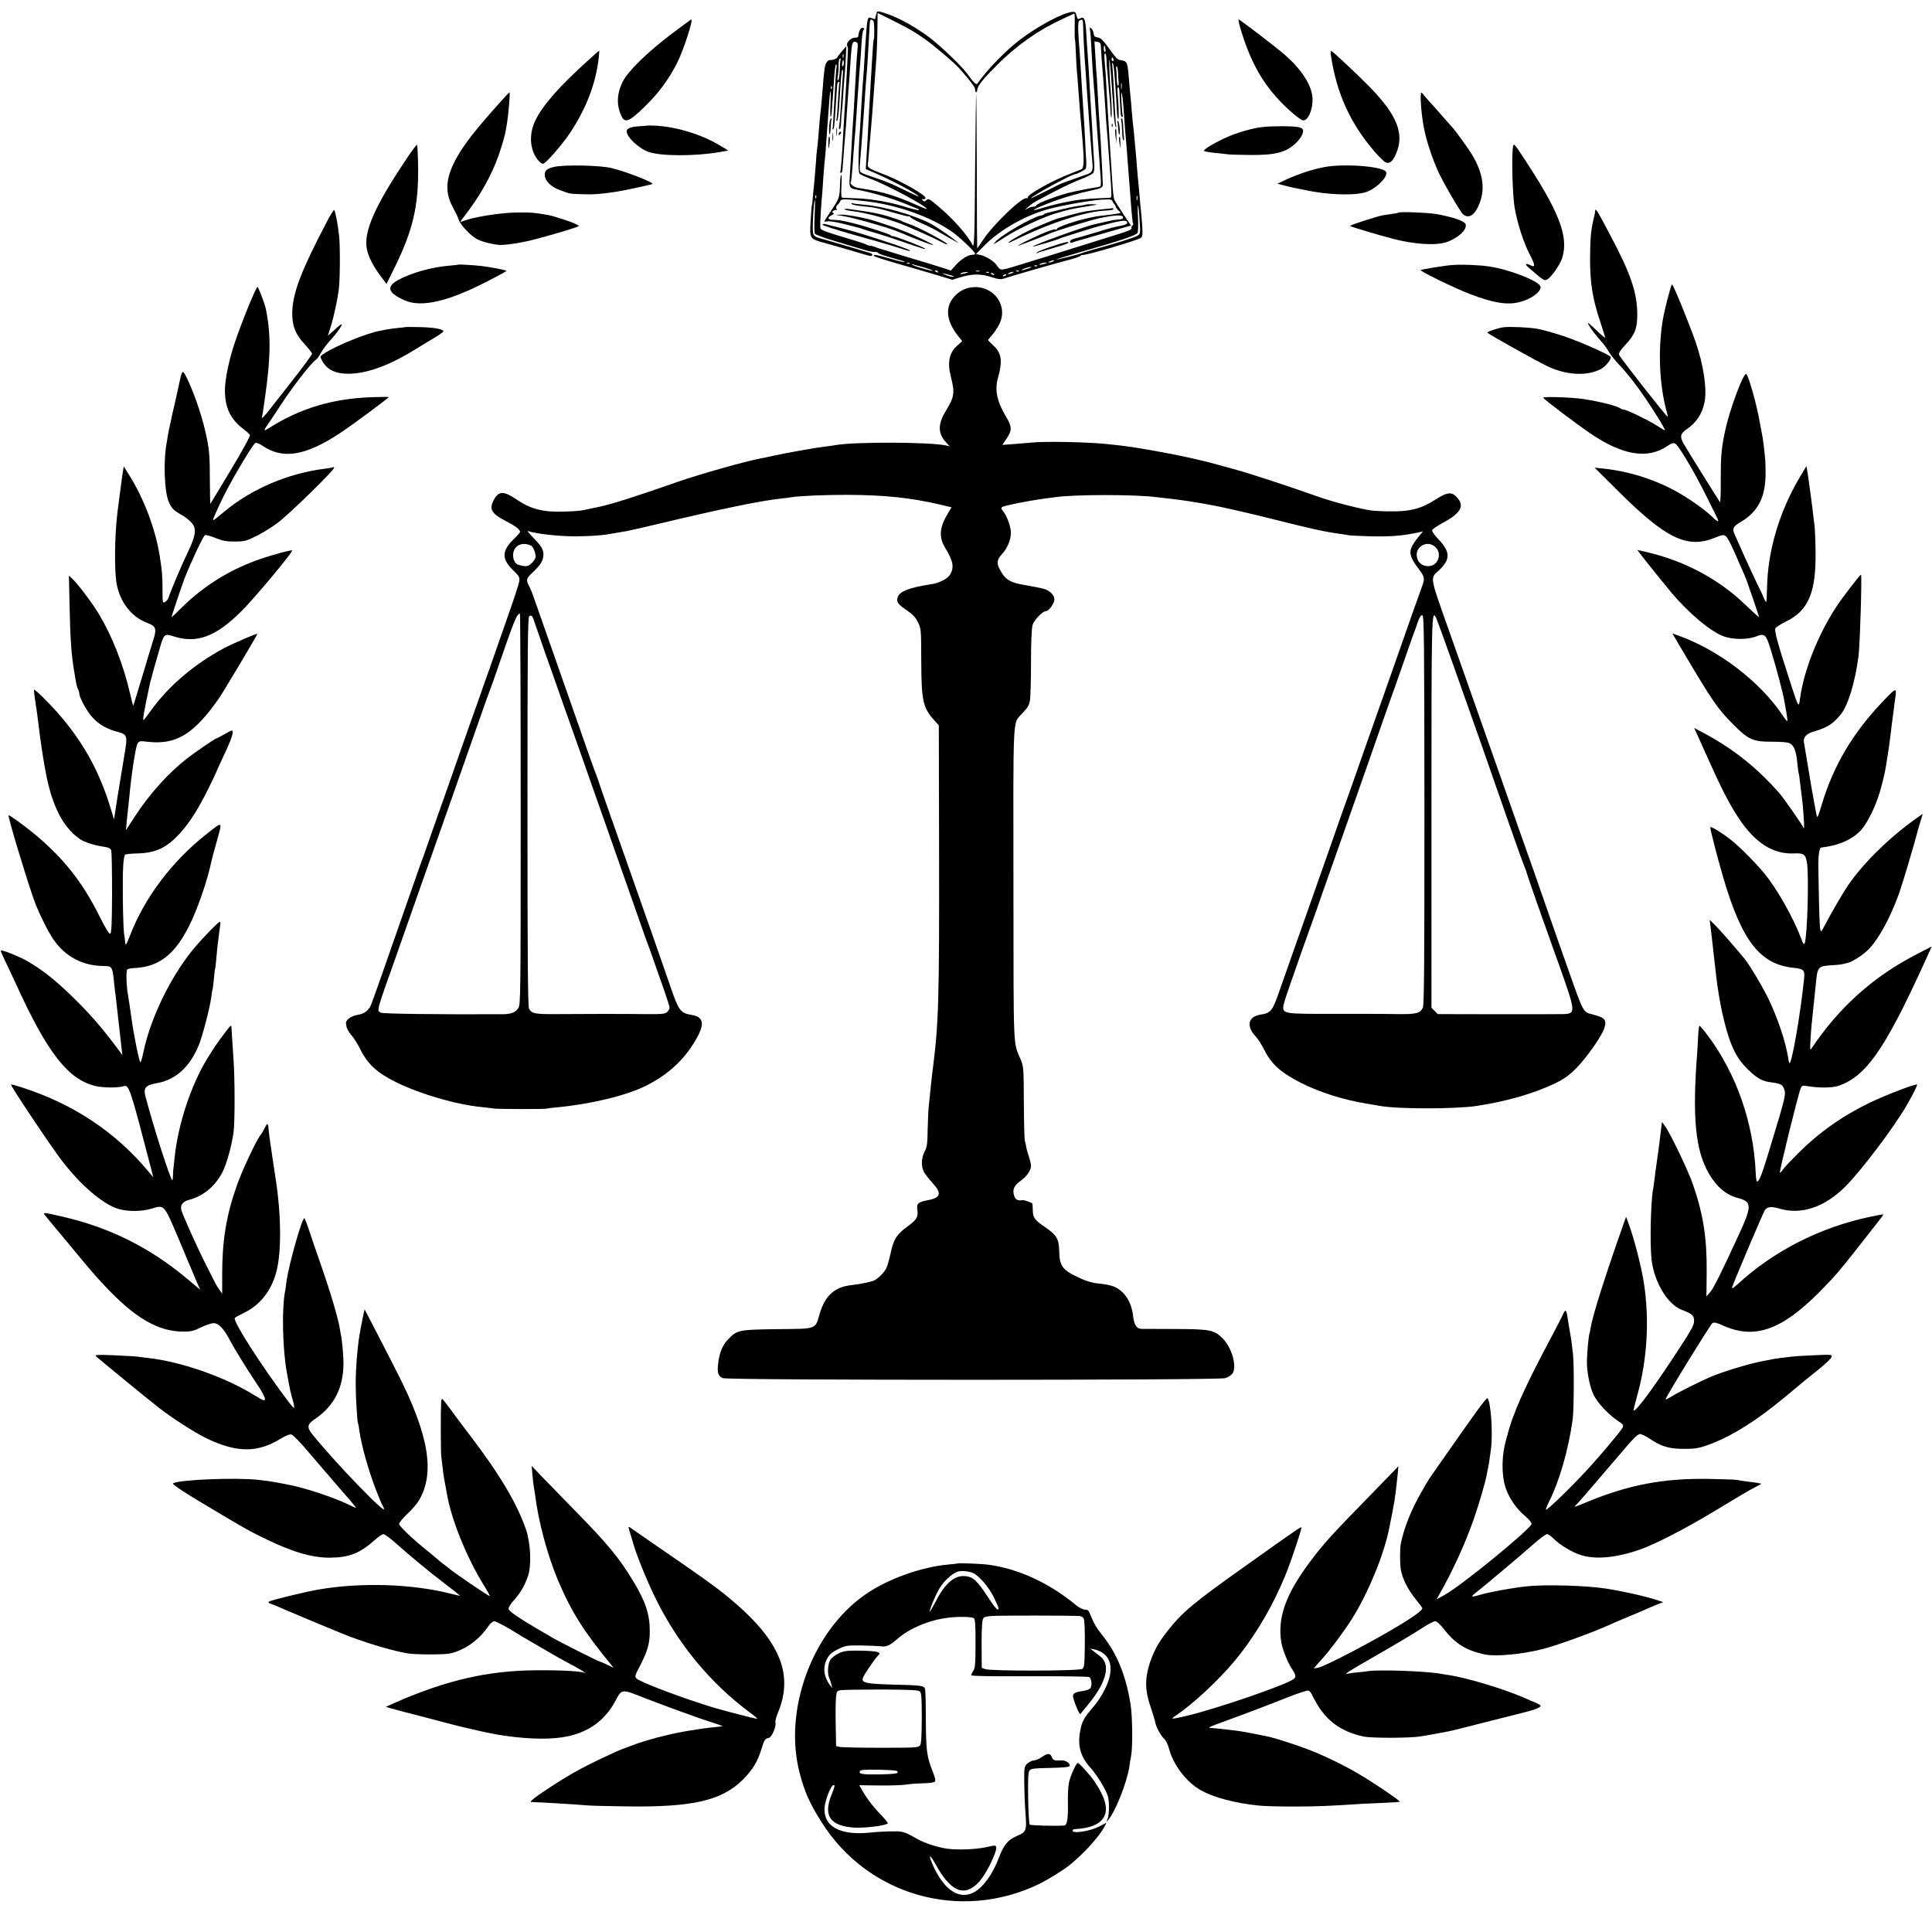 <?xml version="1.0" standalone="no"?>
<!DOCTYPE svg PUBLIC "-//W3C//DTD SVG 20010904//EN"
 "http://www.w3.org/TR/2001/REC-SVG-20010904/DTD/svg10.dtd">
<svg version="1.0" xmlns="http://www.w3.org/2000/svg"
 width="1486pt" height="1486pt" viewBox="0 0 1486 1486"
 preserveAspectRatio="xMidYMid meet">
<g transform="translate(0,1486) scale(0.1,-0.1)"
fill="#000000" stroke="none">
<path d="M6744 14766 c-3 -8 -7 -23 -9 -33 -2 -10 -4 -19 -4 -20 -1 -1 -12 2
-25 7 -36 13 -35 15 -51 -220 -3 -52 -8 -126 -10 -165 -3 -38 -7 -99 -10 -135
-3 -36 -7 -114 -11 -175 -3 -60 -7 -130 -9 -155 -14 -183 -16 -337 -3 -347 7
-6 45 -23 83 -38 131 -49 445 -218 432 -232 -3 -2 -42 14 -88 35 -46 22 -127
53 -179 70 -85 26 -128 36 -262 57 -33 5 -66 34 -54 46 4 4 11 77 21 224 4 44
8 100 10 125 2 25 7 83 10 130 3 47 8 114 10 150 3 36 7 99 10 140 3 41 7 100
10 130 3 30 8 102 11 160 3 57 10 107 16 111 6 4 6 9 1 12 -20 12 -37 -14 -42
-65 -1 -5 -12 -8 -26 -8 -30 0 -68 -38 -59 -60 3 -8 6 -19 6 -25 0 -23 -14
-293 -17 -332 -3 -43 -16 -256 -20 -333 -6 -129 -18 -276 -22 -282 -2 -5 1 -8
6 -8 6 0 11 15 12 33 1 17 2 43 4 57 1 14 5 68 9 120 4 52 9 111 11 130 2 19
6 78 9 130 4 52 9 122 11 155 5 64 11 137 20 280 7 95 13 112 40 101 13 -5 15
-15 11 -53 -5 -43 -12 -147 -21 -328 -3 -65 -13 -220 -20 -325 -2 -36 -7 -117
-10 -180 -4 -63 -8 -137 -10 -165 -5 -60 2 -74 41 -81 125 -22 277 -66 404
-118 30 -13 64 -26 74 -30 10 -3 16 -9 13 -12 -3 -3 -40 6 -84 19 -132 42
-271 67 -401 72 -48 2 -93 4 -101 4 -11 1 -13 19 -9 91 3 49 2 88 -2 85 -4 -2
-8 -36 -9 -74 -3 -101 -5 -106 -66 -198 -30 -45 -55 -84 -55 -86 0 -2 13 -2
29 1 15 2 75 -8 132 -23 128 -33 121 -31 139 -38 8 -3 56 -18 105 -32 50 -15
142 -45 205 -67 149 -52 176 -59 164 -49 -13 12 -226 94 -244 94 -8 0 -17 3
-20 8 -6 9 -200 71 -290 93 -87 21 -108 24 -153 25 -43 1 -46 18 -8 37 16 8
19 13 9 17 -11 4 -10 7 2 16 8 5 18 7 22 5 4 -3 5 3 1 12 -4 10 0 22 8 28 9 6
18 19 22 29 7 18 26 18 182 1 246 -26 513 -120 681 -239 61 -44 174 -152 174
-167 0 -4 -11 -8 -25 -8 -30 0 -91 -39 -130 -86 l-31 -35 -44 15 c-25 8 -90
28 -145 45 -55 16 -154 46 -219 66 -66 21 -124 38 -130 40 -6 1 -24 7 -39 13
-16 7 -35 12 -43 12 -8 0 -22 4 -32 10 -9 5 -64 23 -122 40 -216 65 -230 70
-231 93 -2 28 7 182 16 267 1 19 6 80 9 135 4 55 9 111 11 125 2 14 7 70 10
125 4 55 8 118 10 140 2 22 7 87 11 145 9 136 18 146 12 13 -3 -57 -2 -103 1
-103 4 0 8 26 10 58 1 31 4 68 6 82 1 14 6 80 10 147 4 68 11 120 16 118 4 -3
6 -11 4 -18 -4 -13 -11 -123 -21 -322 -3 -66 -7 -131 -9 -144 -2 -13 -1 -21 2
-17 9 9 10 18 19 149 4 62 8 123 9 137 1 14 3 37 4 53 0 15 6 27 12 27 5 0 8
-3 5 -8 -2 -4 -7 -68 -11 -142 -4 -74 -9 -138 -12 -142 -2 -5 0 -8 5 -8 5 0
12 48 16 108 15 236 18 277 25 285 4 4 6 -5 5 -20 -9 -136 -15 -213 -19 -298
-4 -55 -8 -107 -11 -117 -3 -9 -1 -19 4 -22 5 -3 10 21 11 54 1 33 4 68 6 79
2 11 6 66 10 123 3 56 8 121 10 143 3 22 7 85 10 140 l5 100 -35 -40 c-19 -22
-35 -43 -35 -47 0 -8 -41 -23 -57 -20 -7 2 -19 -8 -27 -20 -13 -20 -18 -61
-31 -234 -2 -23 -6 -68 -9 -100 -10 -89 -14 -130 -21 -229 -4 -49 -9 -98 -11
-108 -2 -10 -6 -57 -9 -105 -4 -48 -8 -103 -10 -122 -2 -19 -7 -71 -11 -115
-3 -44 -8 -83 -10 -86 -1 -3 -6 -57 -9 -120 -8 -136 -8 -136 105 -167 41 -11
131 -37 200 -57 69 -21 135 -40 148 -43 26 -5 30 14 5 22 -10 2 -85 25 -168
50 -82 24 -176 52 -207 60 -47 13 -59 21 -64 42 -7 27 4 246 13 254 3 3 2 -51
-1 -120 -4 -69 -3 -131 2 -138 5 -7 69 -31 143 -53 74 -22 171 -51 216 -65 45
-14 90 -24 100 -22 10 2 23 -1 28 -8 8 -9 42 -20 188 -61 10 -3 17 -7 14 -9
-2 -2 -51 9 -108 26 -110 32 -129 35 -129 22 0 -4 84 -32 188 -61 103 -30 239
-69 302 -88 l115 -35 54 17 c94 29 161 31 242 5 59 -19 76 -21 103 -12 38 14
392 116 501 144 44 12 83 25 86 30 3 5 10 8 15 7 21 -6 427 113 450 132 12 10
14 29 9 97 -3 47 -8 99 -10 116 -2 17 -7 67 -10 111 -4 44 -8 94 -10 110 -2
17 -7 66 -10 110 -3 44 -8 98 -10 120 -2 22 -7 72 -10 110 -3 39 -8 81 -10 95
-2 14 -6 61 -10 105 -3 44 -8 96 -10 115 -2 19 -7 69 -10 110 -12 154 -13 158
-61 166 -30 5 -33 8 -108 111 -34 46 -52 62 -73 65 -22 2 -29 9 -31 30 -2 14
-10 32 -18 39 -13 11 -14 9 -10 -12 3 -13 8 -80 11 -149 7 -137 10 -177 19
-290 4 -41 9 -106 11 -145 5 -73 12 -169 20 -270 3 -33 7 -91 10 -130 2 -38 7
-102 10 -142 4 -39 3 -73 -2 -76 -4 -3 -26 -8 -48 -11 -33 -5 -86 -15 -160
-31 -99 -20 -285 -90 -285 -106 0 -5 -10 -9 -23 -9 -12 0 -34 -7 -47 -16 -22
-15 -21 -13 4 11 15 15 47 38 70 50 172 92 263 137 336 165 47 18 91 40 98 49
9 11 11 36 8 81 -3 36 -8 117 -11 180 -3 63 -8 142 -10 175 -2 33 -7 107 -10
165 -6 121 -14 239 -20 325 -3 33 -7 102 -10 154 -6 103 -16 127 -46 110 -20
-10 -20 -10 -35 40 -15 50 -307 -99 -479 -245 -103 -88 -219 -212 -278 -298
-8 -11 -28 8 -76 75 -42 58 -202 212 -286 276 -108 81 -223 147 -323 183 -67
24 -84 27 -88 16z m151 -78 c102 -51 142 -75 215 -126 69 -48 231 -185 265
-224 91 -102 125 -148 125 -166 0 -28 15 -29 17 -1 3 30 44 81 157 194 150
149 309 261 496 348 47 21 88 41 92 43 4 3 6 -41 4 -96 -1 -56 0 -103 2 -104
2 -2 5 -48 7 -103 2 -54 6 -123 9 -153 3 -30 8 -93 11 -140 3 -47 8 -112 11
-145 3 -33 7 -80 9 -105 2 -25 7 -88 12 -140 12 -146 10 -201 -7 -211 -8 -4
-42 -17 -75 -30 -145 -54 -352 -169 -340 -190 3 -5 0 -6 -8 -3 -33 12 -253
-198 -333 -317 -25 -38 -47 -69 -48 -69 -1 0 -3 267 -3 593 -1 325 -3 594 -5
597 -1 3 -5 -265 -8 -594 -4 -537 -7 -596 -20 -570 -38 76 -150 202 -263 297
-72 61 -77 63 -95 45 -9 -9 -15 -9 -24 1 -11 10 -10 12 2 9 8 -1 17 2 19 7 10
21 -197 139 -338 191 -99 37 -111 46 -106 74 2 9 6 52 9 96 4 43 9 99 11 124
6 62 19 228 30 385 3 44 8 109 11 145 8 98 12 204 13 313 l1 97 38 -18 c20
-10 69 -35 107 -54z m-177 10 c8 -10 9 -143 2 -143 -2 0 -4 -18 -14 -180 -9
-148 -13 -218 -21 -360 -3 -66 -8 -151 -10 -190 -2 -38 -7 -114 -10 -168 l-6
-98 48 -20 c150 -64 344 -167 358 -189 3 -5 -47 18 -112 50 -64 33 -162 74
-218 91 -55 18 -106 37 -113 43 -9 7 -12 26 -8 65 3 31 8 91 11 134 3 42 8
110 11 150 6 75 7 92 19 267 4 58 8 117 10 132 2 15 7 84 11 155 4 70 8 142 9
158 1 17 3 49 4 73 1 43 10 52 29 30z m1613 -35 c1 -63 6 -168 13 -273 4 -47
9 -116 11 -155 3 -38 7 -101 10 -140 11 -161 19 -266 31 -415 13 -160 24 -140
-96 -182 -58 -21 -114 -41 -125 -45 -11 -3 -70 -32 -132 -64 -62 -31 -113 -56
-113 -54 0 14 313 185 338 185 14 0 76 32 83 43 4 5 5 30 4 56 -2 25 -6 100
-9 166 -3 66 -8 152 -11 190 -3 39 -7 108 -10 155 -8 141 -17 272 -20 320 -15
181 -16 243 -3 251 24 15 28 10 29 -38z m135 -148 c2 -42 15 -212 19 -255 2
-25 6 -85 10 -135 14 -210 16 -242 20 -280 2 -22 7 -80 10 -130 4 -49 8 -110
10 -135 17 -225 17 -240 4 -241 -8 0 -48 -2 -89 -4 -98 -4 -170 -12 -250 -29
-90 -19 -105 -23 -169 -42 -116 -35 -105 -22 24 29 103 41 224 77 343 103 78
16 87 22 84 54 0 3 -3 62 -6 130 -6 131 -13 251 -21 360 -3 36 -7 112 -10 170
-3 58 -7 128 -9 155 -3 28 -8 101 -11 163 l-7 114 24 -4 c15 -2 23 -10 24 -23z
m36 -30 c3 -14 1 -25 -3 -25 -5 0 -9 11 -9 25 0 14 2 25 4 25 2 0 6 -11 8 -25z
m-2015 -67 c-3 -7 -5 -2 -5 12 0 14 2 19 5 13 2 -7 2 -19 0 -25z m2024 -20 c0
-29 2 -60 4 -69 1 -9 6 -59 10 -110 4 -52 9 -107 11 -124 2 -16 4 -56 5 -87 1
-32 5 -56 7 -53 5 5 3 102 -3 175 -9 104 -17 274 -12 270 2 -3 8 -52 12 -110
4 -58 9 -123 10 -145 2 -22 7 -87 10 -145 4 -58 11 -109 17 -115 6 -6 7 -5 4
5 -5 14 -7 54 -22 340 -3 58 -7 116 -9 129 -3 14 -1 20 4 15 5 -5 12 -61 16
-124 4 -63 9 -133 11 -155 1 -22 4 -64 5 -93 1 -29 6 -55 10 -58 7 -4 4 116
-6 209 -2 20 1 37 6 37 5 0 10 -25 10 -55 1 -30 3 -64 4 -75 1 -11 3 -38 4
-60 0 -22 5 -40 11 -40 5 0 8 6 5 13 -5 18 -15 180 -10 175 7 -6 13 -62 20
-163 4 -49 8 -112 10 -140 3 -27 7 -79 10 -115 7 -98 15 -199 20 -260 3 -30 7
-89 10 -130 11 -144 16 -194 21 -201 2 -4 -1 -11 -7 -14 -5 -4 -8 -13 -5 -20
3 -9 -27 -23 -97 -44 -56 -18 -158 -50 -227 -71 -69 -22 -192 -60 -275 -86
-82 -25 -186 -57 -230 -71 -163 -51 -174 -53 -190 -37 -8 8 -18 21 -22 28 -16
25 -81 66 -118 74 l-38 8 66 67 c118 119 314 231 492 279 106 29 310 65 403
72 72 4 84 3 89 -12 4 -9 10 -19 14 -22 4 -3 9 -12 11 -20 2 -8 12 -22 23 -31
19 -16 18 -17 -10 -22 -17 -3 -55 -9 -86 -12 -31 -3 -67 -8 -80 -10 -13 -3
-33 -7 -44 -9 -100 -20 -255 -72 -255 -86 0 -5 -6 -7 -13 -4 -8 3 -54 -13
-103 -34 -91 -40 -193 -91 -183 -92 6 0 206 77 234 90 42 21 327 109 401 124
115 23 168 25 171 6 3 -12 -6 -16 -30 -18 -36 -3 -48 -5 -122 -22 -27 -6 -57
-13 -66 -15 -70 -14 -484 -164 -476 -172 3 -3 194 54 207 62 9 6 291 94 320
100 8 1 35 8 60 15 38 10 91 21 110 22 20 1 30 -4 30 -16 0 -8 -17 -16 -42
-21 -64 -12 -64 -12 -193 -51 -66 -20 -139 -41 -162 -47 -26 -6 -43 -16 -43
-25 0 -9 6 -12 18 -7 9 4 49 16 87 26 39 11 99 29 135 39 36 10 102 29 147 42
l82 23 -60 90 c-33 50 -64 99 -69 111 -4 11 -11 67 -14 125 -4 57 -9 133 -11
169 -3 36 -7 103 -10 150 -3 47 -7 121 -10 165 -3 44 -7 118 -10 165 -3 47 -7
128 -10 180 -4 52 -8 112 -10 133 -2 20 1 37 6 37 5 0 9 -24 10 -52z m53 7 c3
-8 1 -15 -4 -15 -6 0 -10 7 -10 15 0 8 2 15 4 15 2 0 6 -7 10 -15z m-2098 -3
c-3 -5 -6 -41 -7 -80 -1 -40 -7 -75 -12 -79 -6 -4 -8 6 -4 27 4 18 7 57 7 86
0 31 4 54 11 54 5 0 8 -4 5 -8z m24 -27 c0 -14 -4 -25 -9 -25 -4 0 -6 11 -3
25 2 14 6 25 8 25 2 0 4 -11 4 -25z m2109 -72 c1 -27 3 -60 5 -75 2 -16 -1
-28 -5 -28 -5 0 -9 26 -10 58 0 31 -2 65 -4 75 -2 9 0 17 4 17 4 0 9 -21 10
-47z m28 -125 c-2 -13 -4 -5 -4 17 -1 22 1 32 4 23 2 -10 2 -28 0 -40z m-2230
0 c-3 -8 -6 -5 -6 6 -1 11 2 17 5 13 3 -3 4 -12 1 -19z m-120 -840 c-3 -8 -6
-5 -6 6 -1 11 2 17 5 13 3 -3 4 -12 1 -19z m2470 -15 c-3 -10 -5 -4 -5 12 0
17 2 24 5 18 2 -7 2 -21 0 -30z m18 -155 c7 -104 7 -106 -16 -121 -22 -14
-169 -60 -344 -108 -38 -11 -77 -22 -85 -26 -27 -11 -194 -53 -197 -49 -2 1
79 26 179 55 311 88 437 131 447 149 5 10 7 62 4 117 -3 55 -3 98 0 95 3 -3 9
-53 12 -112z m-665 -318 c-8 -5 -22 -9 -30 -9 -10 0 -8 3 5 9 27 12 43 12 25
0z m-1103 -16 c-3 -3 -12 -4 -19 -1 -8 3 -5 6 6 6 11 1 17 -2 13 -5z m1052 2
c-2 -2 -17 -6 -34 -10 -22 -5 -26 -4 -15 4 14 9 59 15 49 6z m-948 -31 c35
-10 68 -22 73 -26 12 -11 -134 30 -154 43 -13 8 -13 9 1 5 8 -3 44 -13 80 -22z
m876 9 c-3 -3 -12 -4 -19 -1 -8 3 -5 6 6 6 11 1 17 -2 13 -5z m-67 -19 c-19
-7 -42 -13 -50 -13 -8 0 1 6 20 13 19 7 42 13 50 13 8 0 -1 -6 -20 -13z m-695
-25 c3 -6 -1 -7 -9 -4 -18 7 -21 14 -7 14 6 0 13 -4 16 -10z m318 3 c-7 -2
-19 -2 -25 0 -7 3 -2 5 12 5 14 0 19 -2 13 -5z m304 1 c-3 -3 -12 -4 -19 -1
-8 3 -5 6 6 6 11 1 17 -2 13 -5z m-407 -14 c-34 -11 -60 -11 -35 0 11 5 29 8
40 8 16 0 15 -2 -5 -8z m177 4 c-3 -3 -12 -4 -19 -1 -8 3 -5 6 6 6 11 1 17 -2
13 -5z m178 -4 c-27 -12 -43 -12 -25 0 8 5 22 9 30 9 10 0 8 -3 -5 -9z m-480
-15 c30 -8 40 -14 25 -14 -14 0 -38 6 -55 14 -39 17 -32 17 30 0z m340 5 c3
-6 -1 -7 -9 -4 -18 7 -21 14 -7 14 6 0 13 -4 16 -10z m95 -4 c0 -2 -7 -7 -16
-10 -8 -3 -12 -2 -9 4 6 10 25 14 25 6z"/>
<path d="M8624 13933 c3 -10 6 -48 7 -85 1 -38 5 -68 10 -68 4 0 6 9 4 20 -2
11 -5 50 -6 85 -1 36 -6 65 -11 65 -5 0 -7 -8 -4 -17z"/>
<path d="M8594 13922 c3 -5 6 -29 7 -55 2 -25 5 -44 8 -42 10 6 0 105 -11 105
-5 0 -7 -4 -4 -8z"/>
<path d="M8551 13894 c0 -11 3 -14 6 -6 3 7 2 16 -1 19 -3 4 -6 -2 -5 -13z"/>
<path d="M8578 13863 c-2 -5 -1 -30 3 -58 l6 -50 0 58 c0 55 -2 65 -9 50z"/>
<path d="M8608 13803 c-2 -5 -1 -26 3 -48 l7 -40 -1 48 c-1 47 -2 54 -9 40z"/>
<path d="M8349 13286 c-2 -2 -26 -6 -54 -10 -27 -3 -86 -15 -130 -26 -44 -11
-91 -23 -105 -26 -13 -3 -27 -8 -30 -12 -3 -4 -14 -9 -25 -10 -65 -12 -303
-149 -350 -203 -23 -25 -18 -23 78 39 96 62 278 147 378 178 108 33 128 37
264 59 75 12 77 13 29 14 -28 1 -53 -1 -55 -3z"/>
<path d="M8475 13250 c-44 -5 -98 -11 -120 -15 -55 -9 -223 -54 -260 -70 -16
-7 -61 -25 -99 -41 -80 -32 -199 -96 -236 -125 -15 -12 2 -7 45 14 273 134
545 222 707 228 31 1 55 6 52 11 -3 4 -6 7 -7 7 -1 -1 -38 -5 -82 -9z"/>
<path d="M8085 12963 c-54 -18 -104 -38 -110 -45 -7 -8 -6 -9 2 -4 7 4 61 20
120 37 59 17 112 34 118 40 16 16 -27 7 -130 -28z"/>
<path d="M5164 14598 c-186 -140 -339 -290 -377 -371 -44 -94 -46 -180 -5
-264 25 -51 60 -37 169 69 110 105 192 215 258 346 48 95 125 332 108 332 -3
0 -71 -50 -153 -112z"/>
<path d="M9536 14658 c71 -247 160 -415 298 -564 68 -74 168 -159 189 -160 40
-2 77 88 72 174 -6 94 -78 209 -202 321 -61 55 -355 281 -366 281 -3 0 1 -24
9 -52z"/>
<path d="M4525 14397 c-228 -206 -353 -349 -409 -467 -51 -106 -40 -233 27
-307 11 -13 26 -23 33 -23 20 0 141 139 206 234 127 190 203 388 224 589 3 26
4 47 2 47 -2 0 -39 -33 -83 -73z"/>
<path d="M10236 14438 c44 -296 149 -527 339 -747 33 -38 70 -74 81 -79 31
-15 56 6 82 66 65 151 10 293 -197 507 -78 81 -288 279 -301 283 -5 2 -6 -12
-4 -30z"/>
<path d="M3855 14083 c-194 -216 -275 -319 -338 -428 -89 -156 -99 -269 -35
-387 19 -35 40 -79 47 -99 14 -42 91 -123 143 -150 44 -23 150 -46 193 -43 64
5 133 16 200 31 73 16 313 85 362 104 l28 11 -25 14 c-29 16 -166 61 -213 70
-106 19 -145 22 -262 19 -124 -4 -312 -35 -389 -64 -27 -11 -28 -11 -15 8 8
10 35 47 61 82 112 154 195 315 242 471 29 94 31 101 46 193 11 66 25 235 19
235 -2 0 -31 -30 -64 -67z"/>
<path d="M10929 14143 c-6 -52 7 -195 27 -285 19 -94 64 -226 109 -324 41 -88
168 -306 189 -323 45 -37 92 -4 127 88 44 114 24 234 -62 377 -30 49 -133 190
-148 204 -3 3 -35 39 -71 80 -36 41 -82 94 -103 116 -21 23 -45 50 -52 60 -9
12 -15 14 -16 7z"/>
<path d="M6378 13893 c-2 -32 -1 -61 2 -66 4 -4 8 18 9 50 1 31 4 60 7 65 3 4
1 8 -4 8 -6 0 -12 -26 -14 -57z"/>
<path d="M4977 13894 c-1 -1 -27 -3 -57 -5 -65 -3 -100 -16 -100 -38 0 -46 93
-133 170 -160 96 -33 358 -33 543 -1 l69 12 -68 41 c-139 83 -328 141 -487
150 -37 2 -68 2 -70 1z"/>
<path d="M6433 13845 c0 -27 2 -38 4 -22 2 15 2 37 0 50 -2 12 -4 0 -4 -28z"/>
<path d="M9615 13865 c-50 -12 -119 -35 -155 -50 -97 -41 -200 -100 -200 -115
0 -4 37 -11 83 -16 45 -4 91 -9 102 -11 11 -2 85 -4 165 -5 201 -2 283 19 361
95 20 20 41 49 47 66 18 52 -6 60 -172 60 -112 -1 -159 -6 -231 -24z"/>
<path d="M6403 13805 c0 -27 2 -38 4 -22 2 15 2 37 0 50 -2 12 -4 0 -4 -28z"/>
<path d="M6457 13843 c-4 -3 -7 -11 -7 -17 0 -6 5 -5 12 2 6 6 9 14 7 17 -3 3
-9 2 -12 -2z"/>
<path d="M6371 13758 c1 -55 5 -50 11 15 2 20 0 37 -4 37 -4 0 -7 -24 -7 -52z"/>
<path d="M11638 13735 c-13 -65 -5 -374 12 -473 22 -125 69 -271 121 -369 38
-72 38 -94 0 -73 -37 19 -46 9 -14 -18 117 -101 121 -104 142 -92 33 17 101
115 117 167 51 166 -24 357 -308 786 -59 89 -66 96 -70 72z"/>
<path d="M3123 13633 c-217 -324 -306 -511 -306 -644 0 -68 36 -152 108 -249
l48 -64 66 134 c137 280 180 466 177 757 -1 95 -5 175 -8 179 -4 3 -42 -48
-85 -113z"/>
<path d="M4256 13575 c-50 -13 -66 -27 -66 -58 0 -48 47 -95 123 -122 71 -26
70 -26 172 -29 80 -3 134 1 254 19 62 10 274 55 279 60 12 11 -183 88 -308
121 -84 23 -381 29 -454 9z"/>
<path d="M10187 13575 c-93 -18 -195 -51 -292 -95 l-70 -33 50 -13 c28 -8 64
-16 80 -19 17 -3 50 -10 75 -15 178 -40 394 -47 481 -16 81 29 170 122 149
155 -25 42 -323 64 -473 36z"/>
<path d="M6550 13292 c0 -5 33 -13 73 -17 39 -4 79 -9 87 -10 8 -2 29 -6 46
-9 16 -3 75 -19 129 -35 55 -16 102 -28 106 -25 4 2 9 -1 11 -6 2 -6 38 -26
81 -45 43 -18 111 -52 150 -76 40 -23 88 -51 107 -61 l35 -20 -25 21 c-35 30
-135 98 -178 123 -121 68 -367 140 -522 153 -47 4 -88 9 -92 12 -5 2 -8 0 -8
-5z"/>
<path d="M6495 13250 c3 -4 30 -10 62 -14 112 -13 321 -72 423 -118 25 -11 79
-35 121 -53 42 -18 98 -45 125 -59 27 -14 53 -26 58 -26 31 0 -224 136 -299
160 -22 7 -44 16 -50 20 -10 8 -141 49 -180 56 -11 2 -31 6 -45 9 -27 6 -134
21 -187 28 -18 2 -30 0 -28 -3z"/>
<path d="M2526 13177 c-209 -396 -275 -569 -278 -719 -2 -102 23 -167 92 -242
33 -35 60 -70 60 -77 0 -8 -66 -97 -146 -199 -80 -102 -157 -201 -172 -220
-45 -58 -72 -86 -68 -70 5 15 9 43 26 165 43 305 44 475 5 668 -7 37 -54 160
-64 170 -8 8 -116 -255 -172 -419 -46 -135 -79 -289 -79 -375 0 -133 42 -223
140 -297 25 -19 48 -40 52 -47 5 -7 -54 -116 -147 -270 -85 -141 -155 -259
-157 -260 -2 -2 -3 85 -4 193 0 164 -4 216 -23 312 -28 139 -85 313 -141 435
-48 102 -47 102 -75 -30 -9 -44 -26 -118 -37 -165 -11 -47 -22 -96 -24 -110
-3 -14 -7 -32 -9 -40 -3 -8 -7 -32 -11 -54 -3 -21 -8 -48 -10 -60 -29 -147
-21 -390 16 -471 21 -46 36 -61 101 -98 26 -15 59 -41 74 -59 38 -44 31 -96
-27 -218 -46 -94 -139 -314 -152 -358 -4 -12 -16 -27 -27 -32 -18 -10 -19 -6
-19 97 -1 111 -3 141 -21 253 -32 209 -123 449 -238 630 l-39 63 -6 -34 c-3
-19 -13 -88 -21 -154 -9 -66 -18 -138 -21 -160 -23 -182 -26 -466 -5 -565 29
-138 116 -247 232 -290 68 -26 76 -45 49 -129 -10 -31 -48 -157 -85 -281 -37
-124 -69 -226 -70 -228 -1 -1 -13 41 -25 95 -50 218 -135 435 -238 608 -45 77
-161 231 -201 269 l-31 29 5 -224 c5 -260 14 -387 35 -509 5 -30 12 -70 15
-89 3 -19 10 -42 15 -52 6 -10 10 -25 10 -33 0 -32 63 -146 107 -190 52 -53
103 -82 187 -105 75 -20 78 -29 55 -165 -24 -143 -24 -143 -55 -335 l-27 -174
-27 89 c-85 280 -209 505 -400 724 -71 82 -182 191 -188 185 -2 -2 1 -34 7
-72 6 -37 13 -86 16 -108 56 -456 89 -613 165 -770 45 -94 122 -180 190 -213
45 -21 102 -37 172 -47 26 -4 39 -12 44 -27 3 -12 6 -159 6 -327 -1 -230 -4
-306 -14 -312 -8 -5 -33 35 -83 134 -128 259 -276 446 -497 630 -81 67 -197
151 -202 146 -8 -9 161 -564 206 -679 37 -94 101 -221 138 -274 92 -135 228
-206 391 -206 58 0 64 -8 74 -104 4 -38 8 -79 10 -90 3 -20 11 -87 21 -181 4
-37 17 -155 30 -265 l5 -45 -52 70 c-108 144 -195 244 -318 365 -137 135 -243
220 -360 287 -68 39 -198 90 -205 82 -2 -2 14 -39 35 -83 21 -43 57 -120 80
-170 244 -536 403 -740 617 -790 57 -13 171 -14 211 -1 44 14 48 1 215 -640
l15 -60 -42 50 c-248 296 -567 509 -950 635 -54 18 -100 31 -102 28 -7 -7 312
-483 393 -588 144 -186 308 -327 425 -366 71 -24 186 -24 265 0 97 30 93 34
205 -230 53 -126 112 -266 131 -312 l36 -82 -93 78 c-290 245 -604 402 -974
486 -141 33 -149 33 -123 4 10 -13 80 -97 156 -188 186 -225 220 -265 284
-333 242 -262 423 -369 622 -369 56 0 80 5 135 33 38 18 80 32 96 32 38 0 78
-41 123 -127 39 -74 117 -200 216 -350 33 -48 58 -97 56 -107 -3 -16 -13 -12
-78 28 -230 142 -563 259 -820 288 -25 3 -61 7 -80 10 -19 3 -102 7 -185 11
-132 5 -148 4 -135 -9 18 -18 388 -321 480 -393 106 -83 279 -194 375 -240
230 -109 388 -109 567 2 42 25 66 34 81 30 12 -4 72 -65 132 -137 61 -72 119
-140 130 -152 12 -12 45 -51 75 -87 30 -35 69 -80 87 -100 17 -19 42 -48 54
-64 20 -25 20 -27 3 -19 -132 69 -386 154 -534 179 -14 3 -47 9 -75 14 -27 5
-81 13 -120 17 -177 20 -610 3 -663 -26 -13 -7 87 -72 378 -244 194 -115 194
-115 315 -175 214 -106 370 -153 510 -153 151 1 233 33 349 137 26 24 56 44
65 44 9 0 46 -26 82 -58 143 -126 260 -223 382 -316 70 -54 127 -99 127 -100
0 -1 -33 6 -72 16 -298 76 -688 88 -1013 33 -111 -19 -377 -84 -389 -95 -4 -4
3 -11 15 -15 13 -4 38 -13 54 -21 87 -39 516 -218 564 -235 171 -62 330 -108
443 -127 24 -4 104 -7 178 -7 112 1 145 4 192 22 96 35 186 107 245 196 15 22
34 37 45 37 11 0 70 -30 132 -67 61 -38 120 -73 131 -79 11 -6 58 -33 105 -61
93 -55 150 -87 250 -140 36 -20 70 -40 75 -46 7 -7 6 -8 -2 -3 -22 12 -185 21
-368 19 -369 -2 -687 -75 -1079 -246 l-78 -35 33 -10 c19 -6 70 -19 114 -31
44 -11 116 -30 160 -41 238 -64 296 -78 470 -116 181 -39 394 -56 533 -42 215
20 364 114 457 288 48 90 45 90 215 23 164 -64 441 -165 532 -193 43 -13 76
-25 75 -27 -2 -1 -28 -5 -58 -7 -115 -11 -292 -41 -394 -68 -22 -6 -44 -11
-50 -12 -5 -2 -30 -9 -55 -16 -25 -7 -49 -14 -55 -16 -15 -3 -177 -63 -200
-74 -156 -71 -273 -129 -352 -176 -110 -64 -268 -168 -297 -196 -19 -18 -19
-18 5 -19 73 -2 307 -16 413 -25 28 -3 168 -6 311 -8 504 -7 729 45 891 208
75 76 110 135 140 231 21 71 29 83 56 87 23 3 62 91 52 120 -2 9 6 43 20 76
60 142 64 283 11 415 -64 160 -197 315 -434 505 -73 58 -207 154 -499 354
-106 73 -202 139 -212 147 -19 13 -19 12 -5 -35 8 -27 23 -74 31 -104 26 -87
116 -306 174 -419 172 -344 417 -639 714 -860 38 -28 65 -51 60 -51 -16 0
-236 57 -328 84 -231 69 -568 196 -599 225 -16 16 -15 21 27 101 57 111 74
170 74 264 0 132 -34 233 -136 399 -100 164 -196 280 -417 505 -82 84 -196
201 -253 260 l-103 107 6 -65 c3 -36 8 -76 10 -90 3 -14 7 -42 10 -62 24 -204
96 -471 177 -663 102 -241 198 -393 406 -646 l22 -27 -50 24 c-27 13 -53 24
-56 24 -10 0 -345 169 -374 189 -14 9 -37 22 -51 30 -14 7 -81 47 -150 89 -84
52 -125 84 -127 97 -1 12 15 39 42 68 49 55 80 108 107 184 28 81 21 252 -15
358 -69 200 -200 422 -431 725 -65 85 -138 183 -163 218 -25 34 -48 62 -52 62
-3 0 -7 -12 -7 -27 -4 -75 -3 -382 1 -413 3 -19 7 -62 11 -94 3 -33 10 -78 15
-100 4 -23 11 -59 15 -81 30 -197 150 -497 287 -719 27 -43 47 -80 45 -82 -5
-5 -291 190 -317 216 -3 3 -21 17 -42 32 -20 15 -42 34 -50 41 -7 7 -40 34
-73 61 -114 91 -215 188 -215 205 0 9 28 44 63 77 35 32 76 80 91 106 123 211
74 503 -165 973 -57 114 -251 488 -254 493 -2 3 -31 -140 -41 -203 -17 -111
-28 -253 -28 -370 0 -100 12 -293 18 -304 2 -3 7 -28 10 -55 16 -113 69 -302
128 -456 22 -58 44 -109 48 -115 4 -5 10 -19 14 -29 20 -56 -369 347 -547 566
-50 62 -47 82 23 129 140 97 210 234 212 418 1 45 -10 177 -18 216 -3 11 -7
36 -10 55 -10 70 -75 290 -140 475 -37 105 -80 232 -97 283 -16 50 -33 92 -36
92 -19 0 -119 -355 -137 -485 -3 -27 -8 -59 -10 -70 -28 -137 -21 -452 13
-635 26 -143 25 -139 47 -217 8 -29 11 -53 8 -52 -4 0 -21 19 -39 42 -208 275
-432 624 -417 649 3 5 35 23 72 41 121 58 209 169 247 312 41 152 39 438 -5
720 -5 33 -12 78 -15 100 -4 22 -10 67 -15 100 -10 65 -21 144 -25 188 -4 41
-9 41 -30 -1 -10 -20 -24 -44 -31 -52 -33 -41 -142 -273 -184 -393 -80 -229
-111 -419 -111 -680 l0 -148 -23 33 c-24 35 -25 38 -103 193 -62 122 -180 383
-188 418 -10 38 10 65 58 78 110 29 199 102 256 209 33 62 74 209 88 315 10
80 10 411 -1 560 -13 192 -13 198 -15 234 -1 34 -1 34 -64 -50 -35 -46 -74
-102 -87 -124 -14 -22 -29 -47 -35 -56 -125 -202 -227 -512 -252 -764 -3 -33
-7 -67 -8 -75 -2 -8 -4 -35 -4 -59 -1 -24 -3 -42 -6 -39 -19 19 -142 403 -205
640 -19 71 -2 91 87 107 144 26 251 122 321 289 27 63 88 296 97 372 4 30 8
57 10 60 2 3 6 39 10 80 4 41 8 77 10 80 2 3 6 43 10 90 4 47 9 93 10 102 2 9
6 41 9 70 4 29 8 63 10 76 3 12 1 22 -4 22 -9 0 -120 -113 -181 -184 -184
-213 -346 -540 -405 -813 -9 -46 -20 -83 -24 -83 -9 0 -51 209 -69 340 -11 80
-20 139 -27 180 -13 77 -15 188 -4 195 6 4 35 9 64 10 180 11 300 104 409 320
65 127 144 357 173 500 2 11 21 82 42 157 44 157 49 154 -79 53 -265 -208
-475 -486 -589 -780 -28 -74 -37 -84 -38 -48 -1 15 -4 44 -8 63 -3 19 -8 139
-9 265 -3 219 3 326 18 342 4 3 46 8 95 9 139 4 220 42 318 146 78 84 142 183
220 339 35 71 64 130 64 133 0 3 23 53 50 111 56 116 80 178 80 206 0 16 -8
13 -61 -17 -33 -18 -63 -34 -66 -34 -8 0 -154 -100 -217 -148 -148 -114 -290
-271 -409 -452 l-68 -105 5 60 c3 33 8 80 11 105 3 25 7 67 10 93 15 168 49
385 62 406 14 22 19 23 76 16 221 -26 356 56 550 332 34 49 297 490 297 498 0
7 -193 -76 -260 -112 -229 -124 -422 -288 -559 -478 -24 -33 -48 -64 -53 -70
-15 -15 -4 47 47 285 5 22 53 195 77 275 29 99 34 103 105 80 177 -56 322 -3
519 193 96 94 400 459 391 468 -6 6 -126 -26 -232 -61 -237 -80 -442 -205
-618 -379 -42 -42 -77 -75 -77 -72 0 9 79 243 99 296 56 141 145 329 158 334
7 3 44 -7 81 -22 54 -22 83 -27 148 -27 75 0 88 4 167 43 47 23 123 70 168
105 82 61 429 400 429 419 0 5 -3 7 -7 5 -5 -3 -33 -8 -63 -12 -282 -34 -565
-155 -775 -330 -102 -85 -98 -84 -65 -9 49 108 62 134 108 219 80 147 183 313
197 319 8 3 31 -7 52 -21 158 -109 334 -80 603 99 94 62 370 267 370 274 0 2
-60 2 -132 -1 -295 -10 -545 -84 -780 -232 -48 -30 -53 -29 -30 5 11 15 63 93
116 174 91 139 226 313 265 340 10 7 27 31 39 53 11 22 44 67 74 99 81 90 119
160 52 98 -16 -15 -39 -35 -51 -45 l-21 -19 20 64 c24 73 53 207 64 293 10 73
11 340 2 415 -10 89 -30 190 -37 194 -4 3 -24 -28 -45 -67z"/>
<path d="M12269 13237 c-1 -9 -2 -20 -3 -24 -29 -115 -35 -174 -36 -338 0
-195 18 -310 80 -495 21 -63 37 -116 36 -118 -2 -1 -18 13 -38 30 -19 18 -49
47 -67 63 -32 29 -33 29 -21 5 12 -24 51 -75 104 -135 15 -16 38 -50 52 -74
15 -24 51 -69 81 -100 56 -58 130 -153 200 -256 92 -137 157 -245 148 -245 -3
0 -30 16 -62 37 -66 42 -233 123 -255 123 -8 0 -18 4 -24 8 -19 18 -151 52
-279 72 -88 14 -315 22 -315 11 0 -9 248 -197 364 -276 249 -168 439 -199 591
-95 31 21 45 25 60 18 25 -12 147 -217 239 -403 38 -77 75 -152 83 -167 20
-39 5 -35 -43 12 -59 56 -183 143 -278 194 -168 92 -367 153 -556 172 l-65 7
185 -184 c365 -363 528 -441 740 -355 53 22 67 24 82 14 16 -11 50 -78 107
-213 5 -11 16 -36 24 -55 9 -19 21 -49 28 -65 15 -40 99 -286 99 -292 0 -3
-47 39 -104 94 -202 195 -459 334 -749 404 -43 10 -80 19 -83 19 -4 0 146
-188 255 -320 136 -164 312 -312 413 -346 70 -24 178 -24 240 -1 73 28 80 23
121 -111 37 -119 91 -323 100 -377 3 -16 10 -59 17 -94 6 -34 9 -65 7 -67 -2
-3 -17 15 -32 38 -173 263 -497 511 -815 623 l-37 13 60 -102 c249 -421 285
-474 407 -597 118 -119 153 -134 300 -134 77 0 123 -4 138 -13 32 -18 48 -63
56 -151 4 -41 9 -77 11 -80 2 -4 6 -31 9 -61 4 -30 9 -71 11 -90 11 -83 14
-120 19 -200 3 -47 3 -78 -1 -70 -11 27 -151 228 -185 267 -175 199 -352 340
-580 463 l-77 41 99 -220 c113 -253 169 -362 246 -478 126 -189 264 -275 425
-267 73 4 88 -8 98 -76 15 -113 2 -558 -18 -614 -6 -14 -11 -8 -25 30 -61 162
-184 382 -284 504 -68 83 -190 206 -257 259 -64 51 -153 106 -160 99 -5 -5 51
-221 101 -393 142 -483 282 -662 538 -689 80 -8 89 -17 82 -85 -28 -274 -96
-664 -113 -648 -2 3 -7 20 -9 39 -19 125 -85 321 -159 470 -44 88 -136 243
-175 291 -49 62 -196 230 -229 262 l-41 40 5 -40 c5 -39 20 -168 31 -270 22
-210 44 -343 79 -482 45 -178 90 -270 174 -354 71 -70 112 -94 178 -103 76
-10 91 -17 104 -48 18 -44 16 -53 -121 -503 -49 -163 -74 -224 -88 -211 -3 4
-7 34 -8 68 -17 380 -147 754 -364 1047 -33 44 -64 81 -68 81 -4 0 -9 -33 -10
-72 -2 -40 -5 -95 -7 -123 -40 -510 -16 -764 92 -947 60 -100 131 -159 218
-182 111 -29 112 -59 10 -281 -135 -293 -194 -412 -220 -442 l-30 -35 2 189
c2 261 -26 441 -104 668 -36 107 -176 398 -216 453 l-24 32 -7 -57 c-11 -95
-16 -133 -31 -238 -8 -55 -17 -122 -20 -150 -3 -27 -8 -59 -10 -70 -18 -93
-26 -420 -12 -543 20 -174 124 -347 235 -388 79 -30 92 -42 92 -84 0 -30 -18
-65 -97 -186 -202 -312 -353 -518 -368 -502 -2 1 12 58 31 126 74 270 91 571
49 847 -20 133 -74 343 -122 473 l-16 43 -24 -68 c-138 -390 -235 -697 -249
-788 -3 -22 -7 -42 -9 -45 -5 -8 -18 -139 -19 -201 -3 -82 20 -202 51 -267 29
-61 110 -148 186 -200 44 -29 47 -34 36 -55 -15 -28 -175 -218 -270 -321 -145
-156 -319 -323 -319 -307 0 6 11 34 25 62 78 154 148 394 181 629 10 67 12
415 3 500 -9 84 -11 103 -23 170 -6 36 -12 68 -22 133 -8 45 -15 47 -33 5 -8
-18 -46 -91 -84 -163 -207 -388 -299 -592 -342 -760 -5 -16 -9 -34 -11 -40
-34 -118 -36 -262 -6 -361 25 -82 86 -171 156 -228 25 -21 46 -47 46 -57 0
-34 -542 -478 -670 -547 l-61 -34 22 39 c101 176 203 400 266 583 39 112 91
290 99 340 2 14 7 36 10 50 3 13 7 38 9 55 3 16 8 58 13 93 16 118 -2 371 -28
387 -8 5 -97 -117 -320 -437 -66 -95 -124 -177 -128 -183 -4 -5 -33 -55 -64
-110 -77 -135 -130 -271 -154 -389 -7 -37 -7 -151 0 -196 11 -69 55 -157 113
-228 29 -36 53 -68 53 -72 0 -14 -56 -57 -152 -116 -206 -127 -591 -329 -649
-341 l-34 -6 20 24 c11 13 33 37 48 54 53 57 174 220 226 304 124 198 244 488
285 691 44 217 46 230 65 409 l7 73 -170 -175 c-350 -358 -406 -420 -512 -562
-185 -249 -249 -427 -219 -615 8 -53 47 -151 78 -200 34 -52 38 -66 19 -83
-50 -43 -598 -232 -835 -287 -113 -26 -118 -25 -71 6 129 87 322 266 446 414
165 197 311 448 412 708 36 93 106 305 106 322 0 11 -21 -3 -430 -294 -403
-286 -487 -356 -604 -506 -67 -85 -101 -148 -132 -240 -39 -121 -38 -212 6
-339 18 -52 33 -104 35 -115 3 -32 44 -108 70 -131 12 -11 28 -42 35 -70 33
-128 134 -262 247 -325 98 -56 264 -99 448 -118 39 -4 158 -7 265 -7 174 0
276 4 530 21 41 2 121 6 178 8 56 2 105 6 108 8 6 7 -213 155 -331 223 -119
68 -257 135 -376 180 -88 34 -263 90 -309 99 -14 3 -61 12 -105 21 -92 18
-117 22 -200 31 -33 4 -69 8 -80 9 -11 1 -33 3 -50 4 -25 2 -18 6 40 28 235
86 409 152 542 205 84 34 159 58 167 55 9 -4 19 -15 23 -24 4 -10 22 -44 40
-75 80 -138 192 -217 358 -254 61 -14 353 -13 440 0 45 7 137 24 175 31 14 3
36 7 50 10 14 2 115 28 225 56 110 28 253 64 317 80 109 26 158 45 158 60 0 3
-17 13 -37 22 -21 9 -65 27 -98 42 -156 67 -433 150 -570 171 -27 4 -56 8 -63
10 -102 20 -483 34 -562 20 -14 -3 -54 -7 -88 -10 -35 -3 -69 -9 -75 -12 -7
-4 -5 0 3 8 8 8 85 55 170 103 195 112 325 189 417 248 39 26 81 47 92 47 12
0 36 -22 66 -59 86 -113 175 -168 320 -197 81 -17 288 3 440 42 117 30 381
126 520 189 28 13 95 42 150 64 55 23 109 46 120 51 11 6 47 21 79 34 l59 23
-49 16 c-87 29 -256 67 -389 88 -151 24 -468 33 -610 18 -106 -11 -290 -44
-359 -65 -84 -24 -84 -22 9 51 21 17 43 35 49 40 6 6 65 55 131 110 66 55 162
137 213 182 51 46 101 83 111 83 9 0 30 -14 47 -31 48 -50 142 -107 213 -130
116 -36 273 -21 456 43 115 40 342 157 560 288 230 139 263 158 332 195 l42
23 -32 6 c-18 3 -54 8 -82 11 -27 4 -61 9 -75 12 -14 3 -115 6 -225 8 -341 5
-609 -46 -924 -176 -107 -44 -112 -46 -85 -21 10 10 39 43 64 72 25 29 50 58
55 64 6 6 48 56 95 111 47 55 87 102 90 105 3 3 41 47 84 98 54 63 85 92 100
92 12 0 45 -16 73 -35 92 -61 146 -78 258 -79 80 -1 114 4 170 22 160 54 329
152 520 301 64 50 96 77 239 196 27 22 85 69 130 105 44 36 82 74 84 84 4 17
-4 18 -135 12 -76 -3 -154 -8 -173 -11 -19 -2 -57 -7 -85 -10 -27 -4 -57 -8
-65 -10 -8 -2 -31 -7 -50 -10 -98 -16 -303 -76 -415 -122 -79 -33 -260 -123
-313 -157 -23 -14 -42 -23 -41 -19 1 18 345 577 360 586 13 8 33 4 80 -18 243
-109 448 -38 740 254 63 64 133 139 155 166 21 28 42 52 45 55 3 3 60 75 127
160 66 85 133 170 147 188 15 17 23 32 18 32 -4 0 -51 -9 -103 -20 -379 -80
-738 -262 -1013 -516 -32 -29 -48 -39 -45 -27 9 33 240 578 253 596 19 26 51
29 114 10 168 -49 349 13 508 174 124 126 365 445 464 614 51 88 89 163 84
167 -8 9 -247 -83 -363 -139 -214 -104 -390 -228 -557 -395 -52 -52 -102 -105
-111 -119 -9 -14 -20 -25 -24 -25 -8 0 142 608 160 649 10 22 14 23 58 16 83
-14 185 -13 232 3 208 70 352 273 644 909 l74 163 -109 -56 c-338 -173 -603
-410 -817 -730 -10 -16 -11 -2 -6 76 3 52 7 106 9 120 1 14 6 57 10 95 4 39 8
81 10 95 1 14 6 58 10 97 14 151 15 152 129 159 63 4 69 5 121 19 41 11 123
66 161 107 78 83 163 240 228 419 28 77 121 389 156 524 5 17 13 45 19 63 l10
32 -32 -22 c-213 -148 -421 -350 -543 -528 -36 -53 -127 -208 -175 -300 -33
-62 -34 -63 -39 -35 -5 27 -10 183 -14 470 -2 93 7 154 22 156 135 15 240 62
308 136 49 55 116 193 146 303 32 115 38 145 57 270 12 76 14 92 26 190 3 30
8 66 10 80 2 14 6 48 10 75 3 28 9 76 14 107 10 72 4 70 -108 -49 -220 -232
-368 -482 -455 -769 -38 -124 -38 -124 -47 -79 -4 22 -10 54 -13 70 -7 33 -35
196 -41 235 -4 23 -30 181 -40 240 -7 40 19 68 83 86 95 27 138 55 197 125 58
68 113 248 140 454 11 86 27 625 19 625 -8 0 -140 -171 -188 -244 -143 -217
-254 -497 -282 -715 -9 -68 -12 -62 -73 127 -98 303 -126 402 -115 420 6 9 41
32 78 50 178 85 237 229 230 557 -1 83 -5 166 -8 185 -3 19 -7 59 -11 89 -3
29 -10 83 -15 120 -5 36 -12 89 -16 116 -3 28 -9 68 -13 90 l-7 40 -53 -89
c-157 -266 -245 -564 -250 -851 -1 -55 -4 -101 -6 -104 -3 -2 -9 7 -14 20 -5
13 -29 66 -55 117 -25 52 -71 151 -102 220 -31 70 -63 141 -71 159 -21 46 -14
63 42 96 137 79 195 193 195 377 0 85 -2 105 -14 210 -6 52 -9 70 -21 130 -3
14 -8 40 -11 59 -21 123 -86 355 -103 365 -20 13 -127 -273 -161 -432 -30
-138 -35 -196 -35 -384 1 -98 -2 -174 -6 -170 -8 9 -255 406 -280 450 -30 53
-25 77 25 111 74 51 118 117 136 206 21 100 -7 290 -69 466 -49 142 -175 449
-181 442 -10 -11 -57 -194 -70 -269 -39 -232 -28 -502 29 -710 6 -21 9 -39 8
-40 -5 -5 -370 459 -374 477 -4 14 10 35 46 74 76 80 95 130 94 240 -1 165
-52 314 -210 610 -101 192 -112 209 -114 182z"/>
<path d="M10758 13225 c-2 -2 -21 -6 -43 -9 -22 -3 -56 -8 -75 -11 -43 -7
-261 -77 -256 -83 7 -6 198 -64 331 -99 165 -43 329 -53 412 -25 94 33 164
102 144 141 -13 23 -108 55 -227 75 -64 11 -277 19 -286 11z"/>
<path d="M6475 13200 c87 -13 363 -92 440 -125 99 -43 259 -104 263 -100 5 5
-157 82 -218 104 -19 7 -44 17 -55 22 -25 11 -202 69 -230 75 -96 22 -174 34
-208 33 l-42 -1 50 -8z"/>
<path d="M6326 13132 c-3 -5 104 -39 237 -77 133 -37 267 -75 297 -85 113 -36
127 -40 136 -40 19 1 -25 19 -141 58 -208 69 -281 91 -387 118 -57 14 -110 27
-120 30 -9 3 -19 1 -22 -4z"/>
<path d="M3527 12825 c-1 -2 -36 -5 -77 -9 -132 -11 -289 -55 -390 -111 -92
-51 -76 -98 52 -155 131 -58 341 -8 650 153 76 39 136 72 134 74 -6 7 -142 32
-201 38 -69 7 -164 12 -168 10z"/>
<path d="M11175 12822 c-51 -3 -237 -33 -248 -39 -11 -7 267 -142 383 -186
178 -68 285 -85 380 -60 84 21 160 76 160 115 0 41 -230 133 -393 158 -79 12
-208 17 -282 12z"/>
<path d="M7460 12648 c-60 -10 -118 -53 -148 -108 -40 -76 -20 -167 58 -265
l31 -39 -35 -31 c-66 -57 -81 -131 -52 -245 31 -121 27 -152 -39 -260 -63
-103 -62 -175 3 -244 l27 -29 -25 6 c-123 28 -712 30 -857 3 -10 -2 -45 -7
-78 -11 -71 -8 -301 -49 -400 -71 -38 -9 -81 -18 -95 -20 -117 -22 -465 -120
-640 -181 -349 -122 -507 -171 -609 -193 -53 -11 -109 -23 -126 -26 -16 -3
-82 -8 -145 -9 -156 -5 -249 20 -358 94 -96 65 -135 65 -171 1 -42 -76 -24
-109 94 -170 75 -39 105 -63 105 -82 0 -4 -24 -31 -54 -60 -87 -87 -87 -149 0
-233 48 -47 52 -55 48 -86 -3 -19 -38 -128 -79 -244 -40 -115 -103 -293 -138
-395 -36 -102 -77 -216 -90 -255 -29 -79 -128 -361 -222 -630 -35 -99 -89
-252 -120 -340 -31 -88 -63 -180 -72 -205 -8 -25 -18 -54 -23 -65 -5 -11 -27
-74 -50 -140 -23 -66 -73 -210 -112 -320 -38 -110 -104 -297 -145 -415 -41
-118 -81 -229 -88 -246 -19 -46 -51 -71 -101 -79 -24 -3 -56 -16 -71 -29 -22
-19 -25 -28 -19 -57 3 -20 21 -52 39 -71 18 -20 49 -69 69 -110 57 -114 129
-180 275 -252 187 -92 462 -172 658 -191 39 -4 79 -9 90 -11 27 -5 385 -6 410
-1 11 3 52 8 90 11 257 25 527 91 676 166 182 92 311 217 399 386 50 97 35
144 -51 158 -84 13 -99 33 -160 211 -44 130 -207 594 -324 925 -115 326 -219
621 -231 660 -8 25 -19 54 -23 65 -5 11 -14 34 -19 50 -6 17 -24 68 -41 115
-16 47 -89 254 -161 460 -72 206 -147 418 -165 470 -18 52 -49 141 -69 197
-19 56 -41 115 -49 130 -34 66 -33 71 27 127 58 55 76 88 76 134 -1 38 -19 66
-81 129 -29 30 -47 52 -39 49 64 -23 252 -43 384 -41 137 2 215 10 316 30 14
2 41 7 60 10 19 3 130 29 245 56 486 116 792 179 947 195 29 3 64 7 78 10 59
10 258 18 420 18 291 -1 488 -21 722 -75 l87 -21 -22 -36 c-72 -118 -79 -191
-25 -279 61 -100 69 -151 33 -206 -20 -31 -84 -62 -145 -71 -171 -26 -244 -56
-256 -102 -9 -36 2 -52 72 -99 44 -30 66 -53 84 -90 25 -49 25 -54 26 -300 1
-306 13 -359 100 -455 l35 -39 2 -948 c2 -1156 -3 -1341 -48 -1693 -8 -61 -15
-124 -19 -170 -3 -25 -8 -76 -12 -115 -4 -38 -7 -124 -9 -190 -1 -101 -5 -127
-23 -162 -26 -50 -28 -112 -6 -156 9 -18 39 -55 65 -84 74 -79 66 -115 -29
-133 -80 -15 -94 -27 -86 -76 8 -55 -4 -75 -78 -129 -81 -59 -105 -97 -128
-205 -10 -49 -26 -102 -34 -117 -16 -31 -60 -75 -91 -91 -23 -11 -108 -29
-180 -37 -127 -14 -201 -83 -241 -222 -35 -119 -16 -113 -324 -116 -298 -4
-310 -6 -379 -78 -43 -43 -68 -104 -77 -186 -9 -71 0 -98 36 -113 41 -17 3813
-17 3864 0 19 6 42 20 52 31 42 47 3 199 -71 274 -66 66 -94 72 -365 73 -129
0 -247 1 -262 1 -36 1 -55 31 -63 101 -13 110 -67 191 -149 225 -21 9 -71 19
-110 22 -50 5 -93 16 -145 40 -140 64 -161 91 -164 211 -2 93 -20 123 -105
181 -82 55 -97 75 -98 129 -1 26 -2 50 -3 54 -1 7 -64 30 -77 27 -36 -6 -53 3
-64 35 -14 45 -1 77 48 112 49 35 82 82 82 116 0 14 -7 45 -15 68 -8 24 -18
57 -21 74 -2 17 -8 40 -11 51 -4 11 -7 144 -8 295 -1 263 -2 277 -24 330 -59
142 -55 29 -56 1335 -2 1324 -5 1248 60 1320 52 56 57 63 66 102 5 21 9 153 9
293 0 163 5 268 12 293 12 38 78 107 104 107 21 0 64 60 64 89 0 32 -32 66
-75 80 -17 6 -75 18 -130 27 -138 22 -173 43 -217 128 -23 45 -19 74 18 113
43 46 72 116 69 172 -2 48 -33 129 -63 164 -10 11 -12 21 -6 26 11 11 212 51
334 67 25 3 56 7 69 9 142 23 636 23 796 0 17 -2 53 -6 80 -9 100 -11 213 -28
340 -52 87 -16 274 -59 470 -108 297 -75 389 -95 510 -112 28 -3 59 -9 70 -11
11 -2 88 -6 170 -8 158 -3 247 4 370 31 l30 7 -38 -46 c-21 -26 -44 -61 -51
-79 -19 -44 -4 -86 56 -164 47 -62 49 -74 24 -139 -8 -22 -42 -116 -75 -210
-32 -93 -130 -370 -216 -615 -87 -245 -183 -519 -215 -610 -32 -91 -67 -192
-80 -225 -12 -33 -25 -71 -30 -85 -8 -26 -277 -789 -382 -1085 -33 -93 -78
-222 -100 -285 -51 -146 -64 -162 -143 -174 -97 -16 -112 -89 -34 -171 15 -16
44 -62 64 -101 53 -108 127 -174 280 -252 145 -74 333 -133 515 -162 41 -7 84
-14 94 -16 135 -25 583 -25 746 0 229 35 437 95 598 172 72 35 108 60 165 117
77 77 197 247 217 309 20 65 5 82 -96 107 -68 18 -64 10 -186 356 -33 94 -70
199 -83 235 -12 36 -43 124 -68 195 -60 174 -171 491 -207 590 -16 44 -101
287 -190 540 -169 481 -222 630 -365 1035 -150 423 -146 400 -79 462 91 84 91
142 0 238 -34 36 -54 64 -50 73 3 8 41 34 84 57 137 74 167 130 106 195 -42
45 -74 41 -169 -20 -102 -65 -183 -88 -321 -88 -61 -1 -138 3 -171 7 -76 10
-297 67 -395 102 -211 75 -529 180 -635 209 -27 8 -92 25 -142 39 -51 14 -103
28 -115 30 -13 3 -32 7 -43 10 -148 37 -473 96 -610 111 -33 3 -76 8 -95 10
-140 15 -479 22 -575 11 -22 -2 -82 -7 -132 -11 l-93 -7 34 51 c40 59 40 90
-3 161 -72 119 -91 209 -66 300 38 133 29 196 -36 254 -21 20 -39 38 -39 40 0
3 14 20 30 38 17 18 42 57 57 86 73 150 -56 310 -227 280z m-3378 -1983 c17
-7 38 -54 38 -87 0 -11 -13 -32 -29 -48 -28 -29 -46 -31 -104 -14 -36 11 -53
73 -31 116 22 43 71 56 126 33z m6966 -21 c41 -48 13 -128 -48 -137 -43 -7
-81 13 -96 49 -39 93 78 165 144 88z m-7043 -2007 c0 -1431 -1 -1504 -18
-1530 -23 -35 -55 -48 -126 -48 -507 -2 -917 3 -932 12 -32 17 -37 0 121 444
15 44 58 166 95 270 37 105 79 226 95 270 97 272 375 1063 456 1295 36 102 71
201 79 220 7 19 35 96 60 170 123 357 141 400 164 400 3 0 6 -676 6 -1503z
m113 1418 c11 -33 45 -132 76 -220 32 -88 89 -250 127 -360 39 -110 84 -237
100 -282 16 -46 43 -122 60 -170 17 -49 44 -124 59 -168 27 -74 197 -561 362
-1030 38 -110 74 -209 78 -220 5 -11 25 -67 45 -125 20 -58 57 -161 81 -230
24 -69 44 -132 44 -141 0 -9 -9 -24 -19 -33 -16 -15 -40 -17 -163 -16 -173 2
-476 2 -690 0 -164 -1 -189 4 -209 42 -9 16 -12 405 -12 1516 0 1271 2 1495
14 1503 19 11 24 4 47 -66z m6838 -1422 c0 -1189 -2 -1499 -12 -1523 -19 -44
-52 -52 -199 -50 -71 2 -287 2 -480 2 -380 -1 -395 1 -395 53 0 13 21 82 46
152 25 70 54 153 64 183 21 62 64 183 110 310 17 47 51 141 74 210 24 69 101
287 171 485 69 198 142 403 160 455 18 52 68 194 110 315 42 121 85 243 95
270 18 47 37 103 132 375 22 63 43 124 48 135 5 11 16 44 26 73 13 36 23 52
34 50 13 -3 15 -160 16 -1495z m222 1112 c155 -436 275 -777 418 -1190 63
-181 122 -344 130 -362 7 -17 14 -34 14 -38 0 -7 94 -277 176 -505 12 -36 46
-130 75 -210 131 -369 132 -377 29 -380 -19 -1 -243 -1 -498 -1 l-463 1 -25
25 -24 24 0 1499 c0 1535 1 1568 36 1500 6 -13 66 -176 132 -363z"/>
<path d="M3117 12344 c-1 -1 -29 -4 -62 -7 -33 -4 -71 -9 -85 -12 -14 -3 -38
-8 -55 -11 -93 -17 -320 -109 -413 -167 -42 -27 -42 -27 -27 -57 39 -76 110
-109 225 -104 141 6 307 70 505 193 44 27 108 67 143 87 34 21 62 41 62 45 0
18 -68 30 -174 33 -64 1 -117 2 -119 0z"/>
<path d="M11565 12343 c-40 -5 -125 -33 -125 -41 0 -8 369 -214 460 -258 146
-70 303 -79 412 -23 34 17 78 69 78 92 0 14 -233 118 -364 162 -72 24 -162 49
-201 56 -72 12 -207 18 -260 12z"/>
<path d="M7368 2835 c-2 -1 -32 -5 -68 -8 -214 -18 -479 -114 -650 -235 -405
-285 -625 -886 -500 -1367 37 -144 78 -237 169 -380 355 -564 1064 -767 1669
-478 68 33 195 111 243 151 110 90 226 219 265 294 l14 28 -61 -31 c-67 -34
-199 -54 -199 -30 0 6 6 11 13 12 117 6 189 34 224 87 40 61 17 154 -70 282
-35 50 -116 140 -127 140 -13 0 -60 -105 -69 -155 -5 -27 -9 -99 -7 -160 2
-111 -7 -164 -27 -166 -69 -5 -260 0 -267 7 -5 5 -10 97 -12 205 -2 153 0 199
11 212 11 14 39 17 159 19 97 2 147 7 149 14 7 20 -28 45 -61 44 -57 -3 -66 0
-76 25 -12 32 -31 32 -78 0 -20 -14 -47 -25 -59 -25 -12 0 -34 -10 -49 -23
-26 -23 -27 -25 -26 -148 1 -68 4 -164 8 -214 12 -161 12 -163 -72 -200 -62
-27 -95 -68 -130 -161 -48 -129 -123 -232 -195 -270 -107 -55 -217 12 -301
183 -51 106 -45 130 9 32 115 -209 220 -253 330 -137 38 40 93 136 122 214 25
65 18 77 -33 63 -89 -23 -238 -31 -333 -18 -69 10 -170 42 -223 72 -106 60
-113 62 -195 61 -44 0 -125 -4 -180 -10 -227 -22 -354 50 -343 194 5 58 50
172 68 172 14 0 13 -6 -16 -79 -63 -158 -7 -236 176 -248 78 -5 242 15 258 32
3 3 -17 29 -44 58 -65 66 -114 130 -148 189 l-27 47 153 -2 c84 -1 178 2 208
7 30 5 90 9 132 10 42 0 82 6 88 12 8 8 3 31 -19 86 -43 109 -49 159 -50 396
0 117 -3 221 -6 232 -8 25 -32 28 -250 33 -200 5 -240 14 -229 50 7 23 84 136
116 172 18 19 18 20 -4 29 -13 5 -75 10 -138 10 -101 1 -121 -2 -163 -23 -29
-14 -54 -35 -64 -54 -17 -33 -19 -106 -5 -134 5 -10 12 -31 16 -48 l8 -30 -19
25 c-49 65 -56 141 -20 205 16 30 37 48 82 70 57 28 66 30 175 29 63 -1 131
-4 150 -6 47 -7 73 4 134 58 90 79 244 144 386 161 87 11 189 8 202 -5 8 -8
12 -66 11 -196 0 -153 -3 -188 -17 -207 -9 -13 -16 -28 -16 -34 0 -7 147 -9
448 -8 247 1 454 -2 460 -6 17 -10 23 -66 9 -85 -7 -9 -32 -19 -57 -22 -66 -9
-83 -21 -76 -50 15 -57 49 -135 56 -127 4 4 37 45 73 90 130 162 159 292 79
353 -15 12 -38 30 -52 41 l-25 19 30 -6 c106 -23 149 -106 116 -224 -21 -71
-66 -153 -123 -220 -72 -84 -85 -108 -99 -179 -23 -118 0 -202 81 -291 45 -50
111 -157 129 -209 14 -42 14 -140 1 -178 l-10 -28 20 25 c53 67 135 275 155
395 3 22 10 63 15 90 13 75 10 310 -5 400 -36 221 -106 391 -217 528 -46 57
-67 94 -97 170 -8 20 -17 27 -37 27 -16 0 -45 15 -73 38 -206 170 -446 279
-677 308 -50 6 -222 13 -226 9z m114 -73 c45 -18 124 -109 162 -187 20 -41 36
-79 36 -84 0 -28 -24 -3 -86 92 -78 119 -109 148 -168 154 -81 10 -158 -55
-228 -193 -24 -45 -44 -81 -46 -80 -7 8 48 139 78 185 33 52 88 103 131 121
27 11 82 7 121 -8z m814 -331 c22 -1 34 -8 40 -23 6 -13 9 -101 8 -197 -2
-153 -4 -176 -19 -187 -22 -17 -704 -18 -747 -2 l-27 10 -1 182 c0 129 4 187
13 199 9 13 33 17 102 19 83 3 560 2 631 -1z m-1222 -580 c13 -11 16 -41 16
-206 -1 -143 -4 -197 -14 -210 -12 -17 -35 -18 -303 -18 -160 0 -302 3 -316 7
l-26 6 -3 158 c-2 86 -1 182 2 212 5 54 6 55 40 60 19 3 159 5 311 5 215 -1
280 -4 293 -14z m-169 -621 c0 -12 -23 -15 -139 -18 -134 -2 -166 3 -151 27 4
8 52 11 148 9 118 -3 142 -6 142 -18z"/>
</g>
</svg>
